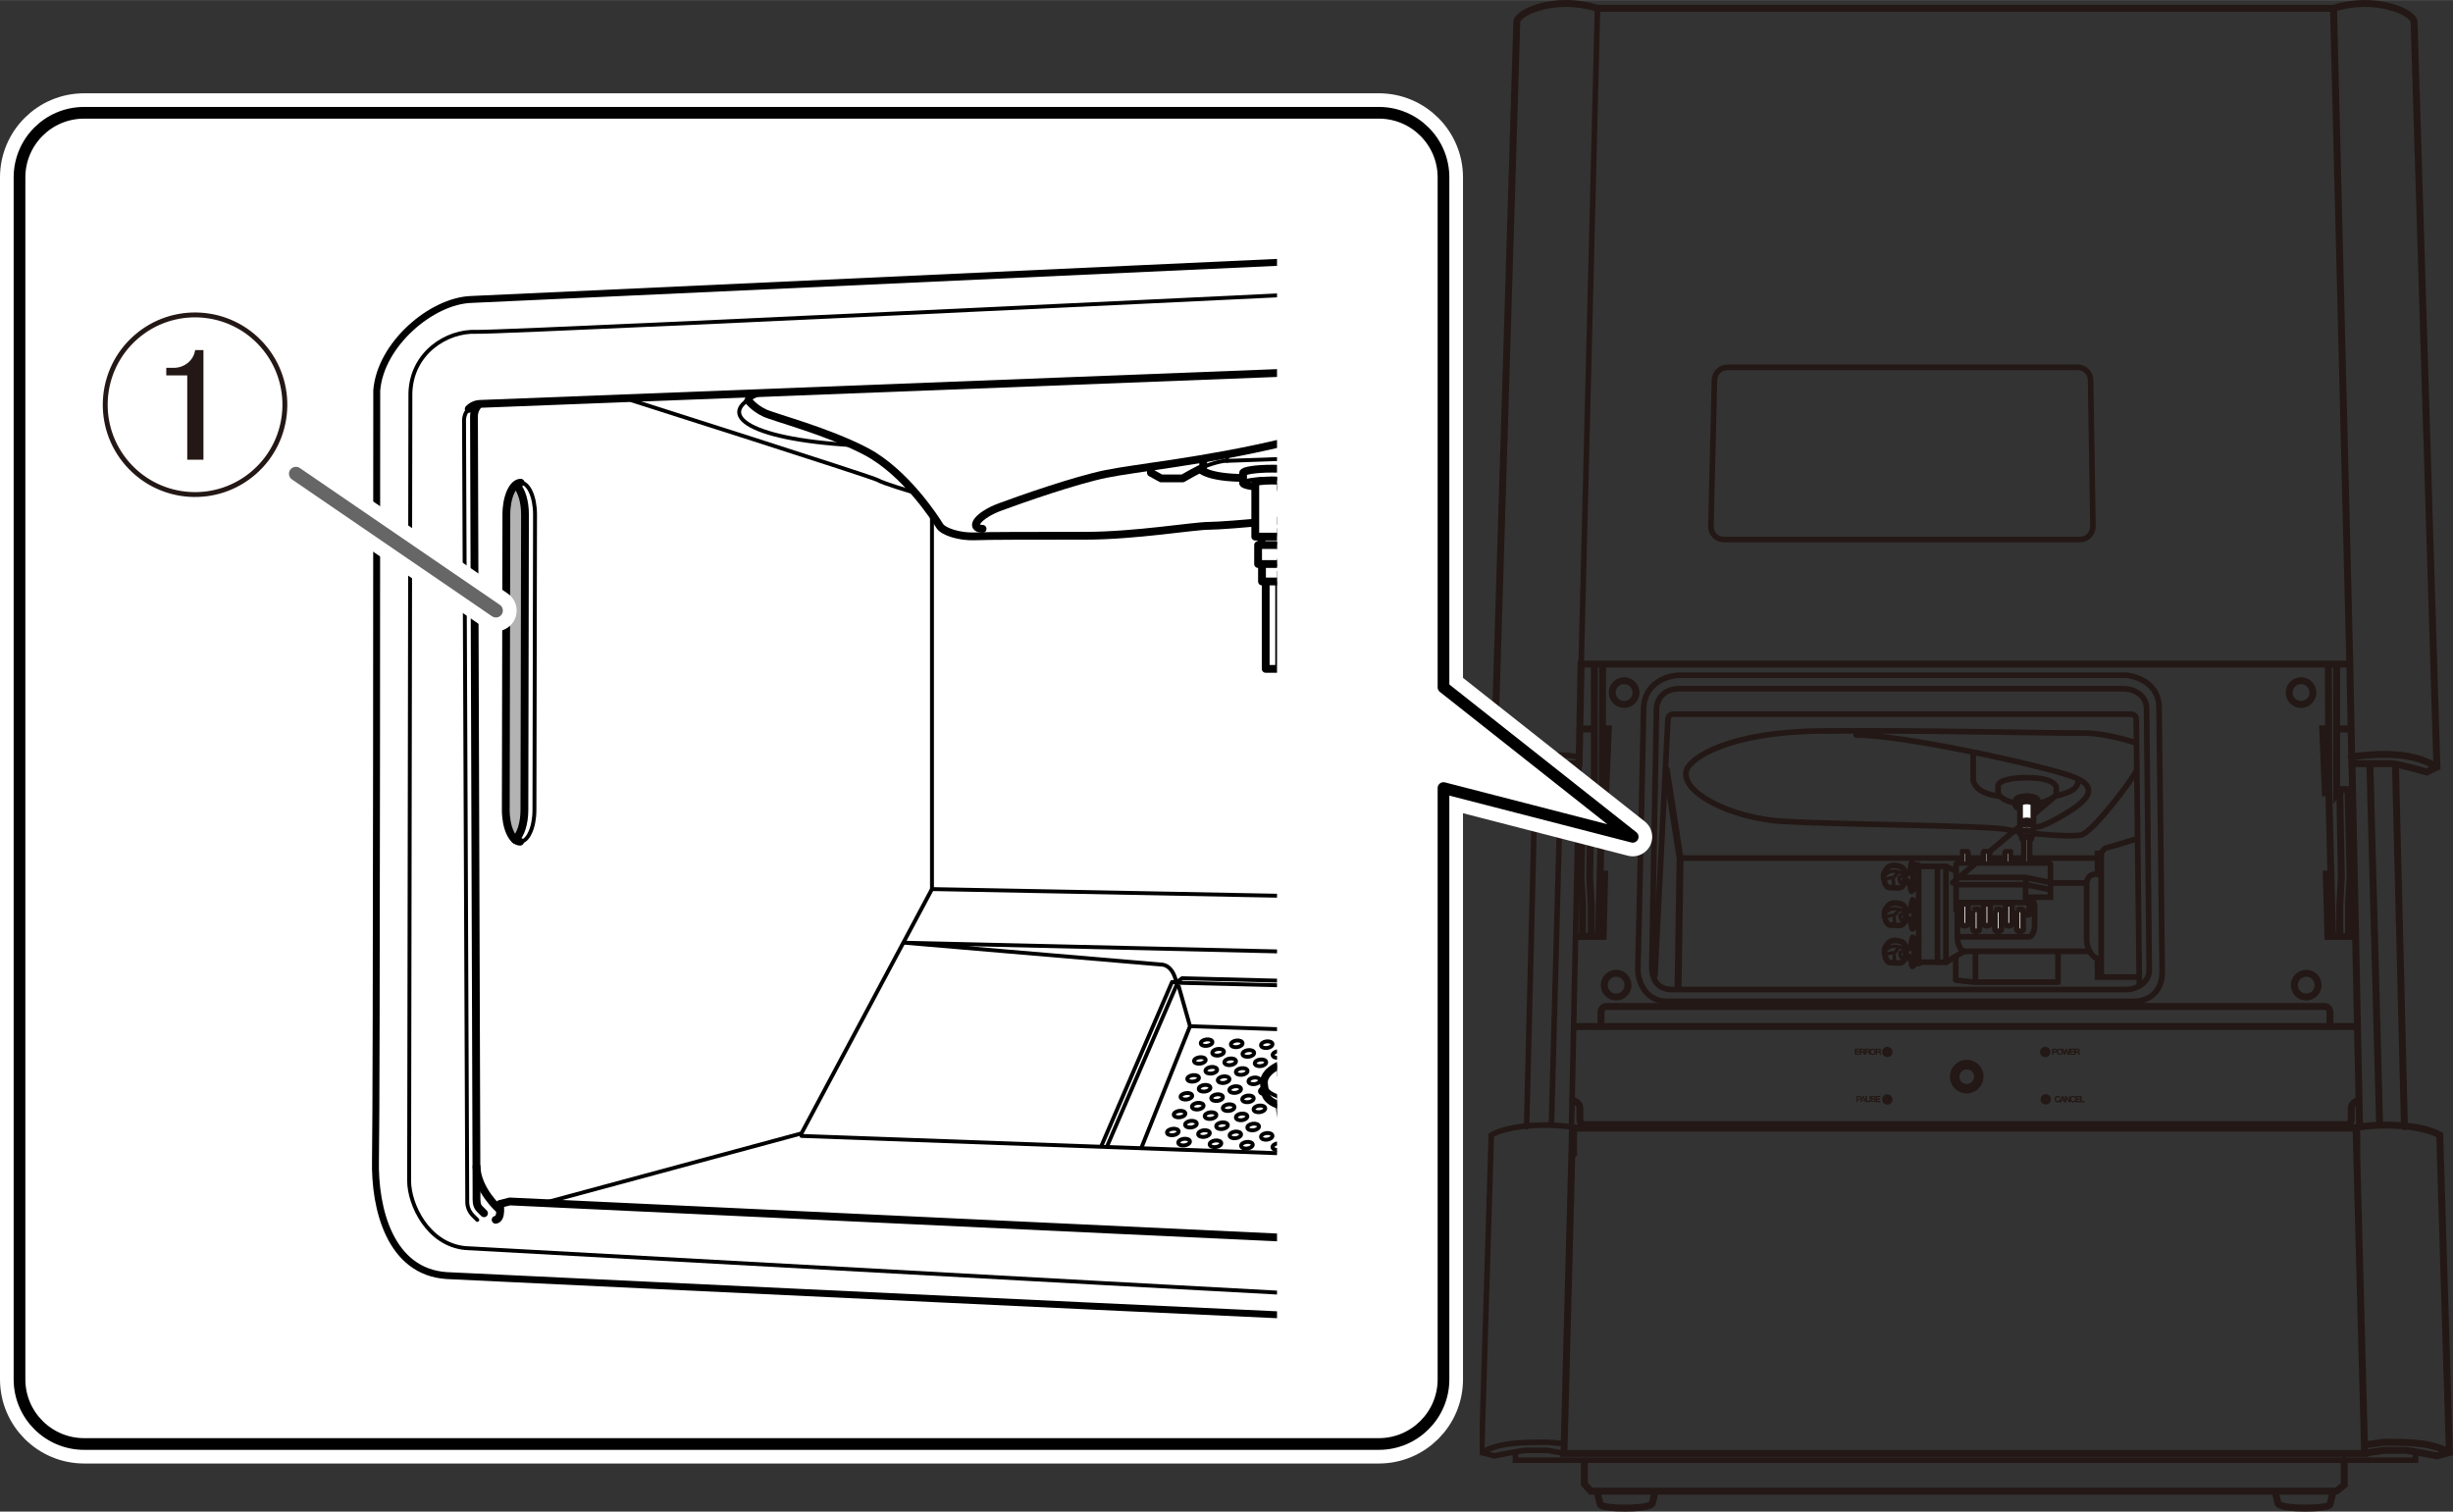 <?xml version="1.0" encoding="UTF-8"?><svg xmlns="http://www.w3.org/2000/svg" width="88.73mm" height="54.68mm" xmlns:xlink="http://www.w3.org/1999/xlink" viewBox="0 0 251.52 154.99"><rect x="0" y="0" width="251.52" height="154.99" fill="#333333" stroke="none"/><defs><clipPath id="clippath"><rect x="151.72" y=".16" width="99.64" height="154.66" style="fill:none;"/></clipPath><clipPath id="clippath-1"><rect x="151.72" y=".16" width="99.64" height="154.66" style="fill:none;"/></clipPath><clipPath id="clippath-2"><rect x="151.72" y=".16" width="99.64" height="154.66" style="fill:none;"/></clipPath><clipPath id="clippath-3"><rect x="151.72" y=".16" width="99.64" height="154.66" style="fill:none;"/></clipPath><clipPath id="clippath-4"><rect x="200.96" y="87.05" width="5.46" height="1.49" style="fill:none;"/></clipPath><clipPath id="clippath-5"><polygon points="130.94 140.65 32.73 138.99 32.73 21.39 130.94 23.05 130.94 140.65" style="fill:none;"/></clipPath></defs><g id="_レイヤー_4"><path d="M200.53,98.08v2.41s1.64.21,2.02.21h8.47v-2.89" style="fill:none; stroke:#231815; stroke-linecap:round; stroke-linejoin:round; stroke-width:.58px;"/><line x1="199.63" y1="98.6" x2="201.38" y2="97.54" style="fill:none; stroke:#231815; stroke-linecap:round; stroke-linejoin:round; stroke-width:.58px;"/><line x1="202.55" y1="100.57" x2="202.55" y2="97.64" style="fill:none; stroke:#231815; stroke-linecap:round; stroke-linejoin:round; stroke-width:.58px;"/><path d="M196.68,91.09s-.05-.54-.03-1.2.05-1.2.08-1.2c0,0,.02.04.02.12" style="fill:none; stroke:#727171; stroke-linecap:round; stroke-linejoin:round; stroke-width:.29px;"/><line x1="196.28" y1="88.69" x2="196.72" y2="88.69" style="fill:none; stroke:#231815; stroke-linecap:round; stroke-linejoin:round; stroke-width:.58px;"/><path d="M195.88,89.14s-.02.07-.05.13-.06.08-.06.08l-.02.16s-.17.1-.4.09c-.06-.41-.19-.68-.62-.79s-1-.19-1.33.34c-.27.41-.24.45-.26.59s-.02.33.04.47.05.15.06.24.03.14.08.2c.1.16.19.36.46.36s.59.01.73.03.41,0,.56-.18.23-.34.23-.47.08-.16.12-.14.23.11.28.14.04.06.04.08c0,.18.03.2.06.24s.08.07.09.13.01.14.01.2.02.08.02.13,0,.11.02.13.04.05.04.05l.02.04s.05-.03.08-.06.1-.11.14-.17.02-.1,0-.24-.05-.77-.05-1.08.06-.96.12-1.14c.01-.03-.12-.2-.27-.29,0,0-.02.07-.04.14s-.04.1-.05.16-.02.15-.02.19-.02.19-.04.25Z" style="fill:none; stroke:#231815; stroke-linecap:round; stroke-linejoin:round; stroke-width:.58px;"/><line x1="196.25" y1="91.09" x2="196.69" y2="91.09" style="fill:none; stroke:#231815; stroke-linecap:round; stroke-linejoin:round; stroke-width:.58px;"/><path d="M195.29,90.38c.04-.44.05-.55.05-.79" style="fill:none; stroke:#231815; stroke-linecap:round; stroke-linejoin:round; stroke-width:.58px;"/><path d="M195.03,89.55c-.1-.08-.23-.13-.38-.17-.3-.06-.89-.16-1.27.26" style="fill:none; stroke:#231815; stroke-linecap:round; stroke-linejoin:round; stroke-width:.35px;"/><path d="M194.07,90.81c.11-.14.11-.26.07-.4-.01-.05-.01-.11,0-.16" style="fill:none; stroke:#231815; stroke-linecap:round; stroke-linejoin:round; stroke-width:.35px;"/><path d="M194.51,89.56s-.03.06-.05.09c-.11.15-.19.16-.23.28" style="fill:none; stroke:#231815; stroke-linecap:round; stroke-linejoin:round; stroke-width:.35px;"/><path d="M194.92,89.87c-.1.06-.27.08-.18.34l.09.27" style="fill:none; stroke:#231815; stroke-linecap:round; stroke-linejoin:round; stroke-width:.35px;"/><path d="M193.52,90.09s.23-.1.5-.09" style="fill:none; stroke:#231815; stroke-linecap:round; stroke-linejoin:round; stroke-width:.35px;"/><line x1="196.37" y1="92.54" x2="196.69" y2="92.54" style="fill:none; stroke:#727171; stroke-linecap:round; stroke-linejoin:round; stroke-width:.58px;"/><path d="M195.97,92.99s-.02.07-.05.13-.06.08-.06.08l-.02.16s-.17.1-.4.09c-.06-.41-.19-.68-.62-.79s-1-.19-1.33.34c-.27.41-.24.45-.26.59s-.02.33.04.47.05.15.06.24.03.14.08.2c.1.16.19.36.46.36s.59.01.73.03.41,0,.56-.18.23-.34.23-.47.08-.16.12-.14.23.11.28.14.04.06.04.08c0,.18.03.2.06.24s.08.07.09.13.01.14.01.2.02.08.02.13,0,.11.02.13.04.05.04.05l.02.04s.05-.03.08-.06.1-.11.14-.17.02-.1,0-.24-.05-.77-.05-1.08.06-.96.12-1.14c.01-.03-.12-.2-.27-.29,0,0-.02.07-.04.14s-.04.1-.05.16-.02.15-.02.19-.02.19-.04.25Z" style="fill:none; stroke:#231815; stroke-linecap:round; stroke-linejoin:round; stroke-width:.58px;"/><line x1="196.34" y1="94.94" x2="196.68" y2="94.94" style="fill:none; stroke:#231815; stroke-linecap:round; stroke-linejoin:round; stroke-width:.58px;"/><path d="M195.38,94.23c.04-.44.05-.55.05-.79" style="fill:none; stroke:#231815; stroke-linecap:round; stroke-linejoin:round; stroke-width:.58px;"/><path d="M195.12,93.4c-.1-.08-.23-.13-.38-.17-.3-.06-.89-.16-1.27.26" style="fill:none; stroke:#231815; stroke-linecap:round; stroke-linejoin:round; stroke-width:.35px;"/><path d="M194.16,94.67c.11-.14.11-.26.07-.4-.01-.05-.01-.11,0-.16" style="fill:none; stroke:#231815; stroke-linecap:round; stroke-linejoin:round; stroke-width:.35px;"/><path d="M194.6,93.41s-.03.06-.05.09c-.11.15-.19.16-.23.28" style="fill:none; stroke:#231815; stroke-linecap:round; stroke-linejoin:round; stroke-width:.35px;"/><path d="M195.01,93.73c-.1.06-.27.08-.18.34l.09.27" style="fill:none; stroke:#231815; stroke-linecap:round; stroke-linejoin:round; stroke-width:.35px;"/><path d="M193.61,93.94s.23-.1.5-.09" style="fill:none; stroke:#231815; stroke-linecap:round; stroke-linejoin:round; stroke-width:.35px;"/><line x1="196.37" y1="96.39" x2="196.73" y2="96.39" style="fill:none; stroke:#231815; stroke-linecap:round; stroke-linejoin:round; stroke-width:.58px;"/><path d="M195.97,96.84s-.02.07-.05.13-.06.08-.06.08l-.02.16s-.17.1-.4.09c-.06-.41-.19-.68-.62-.79s-1-.19-1.33.34c-.27.41-.24.45-.26.59s-.02.33.04.47.05.15.06.24.03.14.08.2c.1.16.19.36.46.36s.59.01.73.03.41,0,.56-.18.23-.34.23-.47.08-.16.12-.14.23.11.28.14.04.06.04.08c0,.18.03.2.06.24s.08.07.09.13.01.14.01.2.02.08.02.13,0,.11.02.13.04.05.04.05l.02.04s.05-.03.08-.06.1-.11.14-.17.02-.1,0-.24-.05-.77-.05-1.08.06-.96.12-1.14c.01-.03-.12-.2-.27-.29,0,0-.02.07-.04.14s-.04.1-.05.16-.02.15-.02.19-.02.19-.04.25Z" style="fill:none; stroke:#231815; stroke-linecap:round; stroke-linejoin:round; stroke-width:.58px;"/><line x1="196.34" y1="98.79" x2="196.78" y2="98.79" style="fill:none; stroke:#231815; stroke-linecap:round; stroke-linejoin:round; stroke-width:.58px;"/><path d="M195.38,98.08c.04-.44.05-.55.05-.79" style="fill:none; stroke:#231815; stroke-linecap:round; stroke-linejoin:round; stroke-width:.58px;"/><path d="M195.12,97.25c-.1-.08-.23-.13-.38-.17-.3-.06-.89-.16-1.27.26" style="fill:none; stroke:#231815; stroke-linecap:round; stroke-linejoin:round; stroke-width:.35px;"/><path d="M194.16,98.52c.11-.14.11-.26.07-.4-.01-.05-.01-.11,0-.16" style="fill:none; stroke:#231815; stroke-linecap:round; stroke-linejoin:round; stroke-width:.35px;"/><path d="M194.6,97.26s-.03.06-.05.09c-.11.15-.19.16-.23.28" style="fill:none; stroke:#231815; stroke-linecap:round; stroke-linejoin:round; stroke-width:.35px;"/><path d="M195.01,97.58c-.1.06-.27.08-.18.34l.09.27" style="fill:none; stroke:#231815; stroke-linecap:round; stroke-linejoin:round; stroke-width:.35px;"/><path d="M193.61,97.79s.23-.1.5-.09" style="fill:none; stroke:#231815; stroke-linecap:round; stroke-linejoin:round; stroke-width:.35px;"/><polyline points="199.53 98.66 196.73 98.66 196.73 88.83 199 88.83 199.53 88.83" style="fill:none; stroke:#231815; stroke-linecap:round; stroke-linejoin:round; stroke-width:.58px;"/><line x1="199.53" y1="88.83" x2="199.53" y2="98.66" style="fill:none; stroke:#231815; stroke-linecap:round; stroke-linejoin:round; stroke-width:.58px;"/><line x1="198.66" y1="98.66" x2="198.66" y2="88.83" style="fill:none; stroke:#231815; stroke-linecap:round; stroke-linejoin:round; stroke-width:.58px;"/><line x1="199.53" y1="88.83" x2="200.57" y2="89.33" style="fill:none; stroke:#231815; stroke-linecap:round; stroke-linejoin:round; stroke-width:.58px;"/><path d="M172.26,87.98h42.74" style="fill:none; stroke:#231815; stroke-linecap:round; stroke-miterlimit:10; stroke-width:.58px;"/><g style="clip-path:url(#clippath);"><path d="M215.45,87.5v12.65M219.3,100.18h-4.23v-1.86s-.13-.05-.43-.29c-.29-.24-.69-.99-.69-1.68v-5.43c0-.59.07-.84.32-1.09.25-.25.8-.19.8-.19v-2.13h.37s.29-.56.56-.59c.27-.03,3.09-.91,3.09-.91M210.36,90.54h3.54M207.72,89.97s-.07,2.47,0,2.47M200.64,92.54h7.36M200.64,90.8l.12-.09h6.96l2.5.51M200.64,90.06l.12-.09h6.96l2.5.51M208.11,92.14s.51.2.51.75v1.86c0,.96-.35,1.3-.57,1.3h-7.36M200.22,90.51,210.76,81.62c1.92-.43,2.32-.93,2.32-1.68M206.65,82.33c-1.53-.25-1.77-.99-1.77-.99v-.82s.04-.78,2.98-.78,2.98.99,2.98.99v.57c0,.53-1.34.99-1.84,1.06M202.32,77.17v2.77s0,1.39,2.71,1.7M190.33,75.37c4.54-.07,18.74,3.05,22,4.19,3.27,1.14,1.53,2.63-.6,3.91-2.13,1.28-2.8,1.31-2.8,1.31M219.11,78.93c-.39.92-4.51,6.39-5.71,6.68-1.21.28-5.96-.18-7.7-.57-1.74-.39-17.32-.5-22.82-.82-5.5-.32-10.7-3.07-9.94-5.29.43-1.24,4.33-3.87,13.63-3.98,9.3-.11,24.49.25,26.93.21s5.43.99,5.43.99M169.85,72.69l-.48,26.37c0,1.76.9,2.4,2.13,2.4h46.47c1.28,0,2.4-.85,2.4-1.97s-.27-26.79-.27-26.79c0-1.6-1.54-2.08-2.29-2.08h-45.67c-1.6,0-2.29,1.17-2.29,2.08ZM169.69,100.02l1.33-26.21c0-.43.32-.59.64-.59h46.74c.59,0,.64.32.64.64s.32,27.17.32,27.17M172.25,69.23h45.78s3.35.27,3.35,3.36c0,0,.32,25.41.32,27.11s-1.06,2.98-2.98,2.98h-47.69c-2.77,0-3.14-2.77-3.09-3.41.05-.64.59-26.63.59-26.63.05-2.61,2.45-3.41,3.73-3.41ZM208.04,93.8h-5.61l-1.86-.52v-4.69s.07-.11.35-.11h9.21s.12.02.12.23v3.28h-2.16v.67l-.07,1.12" style="fill:none; stroke:#231815; stroke-linecap:round; stroke-miterlimit:10; stroke-width:.58px;"/><path d="M202.29,93.32v1.97s.02.2.31.2.35-.16.35-.16v-2s-.19-.2-.66,0" style="fill:#d3edfb;"/><path d="M202.29,93.32v1.97s.02.2.31.2.35-.16.35-.16v-2s-.19-.2-.66,0Z" style="fill:#fff; stroke:#231815; stroke-linecap:round; stroke-miterlimit:10; stroke-width:.58px;"/><path d="M201.13,92.75v1.97s.02.2.31.2.35-.16.35-.16v-2s-.19-.2-.66,0" style="fill:#d3edfb;"/><path d="M201.13,92.75v1.97s.02.2.31.2.35-.16.35-.16v-2s-.19-.2-.66,0Z" style="fill:#fff; stroke:#231815; stroke-linecap:round; stroke-miterlimit:10; stroke-width:.58px;"/><path d="M204.55,93.32v1.97s.02.2.31.2.35-.16.35-.16v-2s-.19-.2-.66,0" style="fill:#fff;"/><path d="M204.55,93.32v1.97s.02.2.31.2.35-.16.35-.16v-2s-.19-.2-.66,0Z" style="fill:none; stroke:#231815; stroke-linecap:round; stroke-miterlimit:10; stroke-width:.58px;"/><path d="M203.4,92.75v1.97s.02.2.31.2.35-.16.35-.16v-2s-.19-.2-.66,0" style="fill:#d3edfb;"/><path d="M203.4,92.75v1.97s.02.2.31.2.35-.16.35-.16v-2s-.19-.2-.66,0Z" style="fill:#fff; stroke:#231815; stroke-linecap:round; stroke-miterlimit:10; stroke-width:.58px;"/><path d="M206.79,93.32v1.97s.02.2.31.2.35-.16.35-.16v-2s-.19-.2-.66,0" style="fill:#fff;"/><path d="M206.79,93.32v1.97s.02.2.31.2.35-.16.35-.16v-2s-.19-.2-.66,0Z" style="fill:none; stroke:#231815; stroke-linecap:round; stroke-miterlimit:10; stroke-width:.58px;"/><path d="M205.64,92.75v1.97s.02.2.31.2.35-.16.35-.16v-2s-.19-.2-.66,0" style="fill:#fff;"/><path d="M205.64,92.75v1.97s.02.2.31.2.35-.16.35-.16v-2s-.19-.2-.66,0Z" style="fill:none; stroke:#231815; stroke-linecap:round; stroke-miterlimit:10; stroke-width:.58px;"/><path d="M210.01,112.72c0,.14-.11.25-.25.25s-.25-.11-.25-.25.11-.25.25-.25.25.11.25.25ZM209.96,107.86c0,.14-.11.25-.25.25s-.25-.11-.25-.25.11-.25.25-.25.25.11.25.25ZM193.77,112.73c0,.14-.11.25-.25.25s-.25-.11-.25-.25.11-.25.25-.25.25.11.25.25ZM193.77,107.86c0,.14-.11.25-.25.25s-.25-.11-.25-.25.11-.25.25-.25.25.11.25.25ZM200.63,110.4c0,.57.47,1.03,1.04,1.03.57,0,1.03-.47,1.03-1.04,0-.57-.47-1.03-1.04-1.03-.57,0-1.03.47-1.03,1.04ZM200.22,110.4c0,.79.65,1.44,1.45,1.43.79,0,1.43-.65,1.43-1.45,0-.8-.65-1.44-1.45-1.43-.79,0-1.43.65-1.43,1.45ZM160.07,78.44l-.99,36.74M161.14,115.39l.78-37.09M155.39,149.01v.71h92.29v-.71M151.91,148.94c1.84-1.06,4.19-1.06,6.74-1.06l1.45.11M161.42,118.37v-2.77c-2.91-.5-6.81-.21-8.51.78l-.99,32.55,1.28.35s2.77-.57,3.33-.57h2.13l1.71.3M157.45,78.44l-.92,37.09M153.19,78.66c2.34-1.49,5.46-1.49,8.8-1.06M162.13,68.09l1.67-67.24M213.04,37.66h-35.92c-.72,0-1.31.58-1.33,1.3l-.36,15c-.02.75.58,1.36,1.33,1.36h36.5c.75,0,1.35-.61,1.34-1.36l-.24-15c-.01-.72-.6-1.3-1.32-1.3Z" style="fill:none; stroke:#231815; stroke-linecap:round; stroke-miterlimit:10; stroke-width:.57px;"/><path d="M210.56,107.82h.16s.11-.02.11-.1-.05-.1-.11-.1h-.16v.2ZM210.44,107.53h.28c.18,0,.22.11.22.19s-.03.19-.22.19h-.17v.24h-.11v-.62Z" style="fill:#231815;"/><path d="M210.56,107.82h.16s.11-.02.11-.1-.05-.1-.11-.1h-.16v.2ZM210.44,107.53h.28c.18,0,.22.11.22.19s-.03.19-.22.19h-.17v.24h-.11v-.62Z" style="fill:#231815;"/><path d="M211.02,107.84c0,.12.06.23.19.23s.19-.11.19-.23-.05-.23-.19-.23-.19.11-.19.23M211.51,107.84c0,.17-.11.32-.3.32s-.3-.15-.3-.32.11-.32.3-.32.3.15.3.32" style="fill:#231815;"/><path d="M211.02,107.84c0,.12.06.23.19.23s.19-.11.19-.23-.05-.23-.19-.23-.19.11-.19.23ZM211.51,107.84c0,.17-.11.32-.3.32s-.3-.15-.3-.32.11-.32.3-.32.3.15.3.32Z" style="fill:#231815;"/></g><polygon points="211.45 107.53 211.56 107.53 211.67 108 211.67 108 211.8 107.53 211.91 107.53 212.03 108 212.03 108 212.15 107.53 212.26 107.53 212.09 108.15 211.98 108.15 211.85 107.68 211.85 107.68 211.73 108.15 211.61 108.15 211.45 107.53" style="fill:#231815;"/><polygon points="211.45 107.53 211.56 107.53 211.67 108 211.67 108 211.8 107.53 211.91 107.53 212.03 108 212.03 108 212.15 107.53 212.26 107.53 212.09 108.15 211.98 108.15 211.85 107.68 211.85 107.68 211.73 108.15 211.61 108.15 211.45 107.53" style="fill:#231815;"/><polygon points="212.23 107.53 212.69 107.53 212.69 107.62 212.34 107.62 212.34 107.79 212.66 107.79 212.66 107.88 212.34 107.88 212.34 108.05 212.7 108.05 212.7 108.15 212.23 108.15 212.23 107.53" style="fill:#231815;"/><polygon points="212.23 107.53 212.69 107.53 212.69 107.62 212.34 107.62 212.34 107.79 212.66 107.79 212.66 107.88 212.34 107.88 212.34 108.05 212.7 108.05 212.7 108.15 212.23 108.15 212.23 107.53" style="fill:#231815;"/><g style="clip-path:url(#clippath-1);"><path d="M212.82,107.81h.19c.07,0,.11-.03.11-.1,0-.08-.05-.09-.11-.09h-.19v.19ZM212.7,107.53h.31c.14,0,.22.06.22.17,0,.12-.09.15-.11.16h0s.1.03.1.13c0,.07.01.14.04.16h-.12s-.02-.06-.02-.09c0-.11-.03-.16-.13-.16h-.17v.25h-.11v-.62Z" style="fill:#231815;"/><path d="M212.82,107.81h.19c.07,0,.11-.03.11-.1,0-.08-.05-.09-.11-.09h-.19v.19ZM212.7,107.53h.31c.14,0,.22.06.22.17,0,.12-.09.15-.11.16h0s.1.03.1.13c0,.07.01.14.04.16h-.12s-.02-.06-.02-.09c0-.11-.03-.16-.13-.16h-.17v.25h-.11v-.62Z" style="fill:#231815;"/></g><polygon points="190.22 107.53 190.68 107.53 190.68 107.62 190.34 107.62 190.34 107.79 190.66 107.79 190.66 107.88 190.34 107.88 190.34 108.05 190.69 108.05 190.69 108.15 190.22 108.15 190.22 107.53" style="fill:#231815;"/><polygon points="190.22 107.53 190.68 107.53 190.68 107.62 190.34 107.62 190.34 107.79 190.66 107.79 190.66 107.88 190.34 107.88 190.34 108.05 190.69 108.05 190.69 108.15 190.22 108.15 190.22 107.53" style="fill:#231815;"/><g style="clip-path:url(#clippath-2);"><path d="M190.81,107.81h.19c.07,0,.11-.03.11-.1,0-.08-.05-.09-.11-.09h-.19v.19ZM190.69,107.53h.31c.14,0,.22.06.22.17,0,.12-.09.15-.11.16h0s.1.03.1.13c0,.07.01.14.04.16h-.12s-.02-.06-.02-.09c0-.11-.03-.16-.13-.16h-.17v.25h-.11v-.62Z" style="fill:#231815;"/><path d="M190.81,107.81h.19c.07,0,.11-.03.11-.1,0-.08-.05-.09-.11-.09h-.19v.19ZM190.69,107.53h.31c.14,0,.22.06.22.17,0,.12-.09.15-.11.16h0s.1.03.1.13c0,.07.01.14.04.16h-.12s-.02-.06-.02-.09c0-.11-.03-.16-.13-.16h-.17v.25h-.11v-.62Z" style="fill:#231815;"/><path d="M191.34,107.81h.19c.07,0,.11-.03.11-.1,0-.08-.05-.09-.11-.09h-.18v.19ZM191.22,107.53h.31c.14,0,.22.06.22.17,0,.12-.09.15-.11.16h0s.1.03.1.13c0,.07.01.14.04.16h-.12s-.02-.06-.02-.09c0-.11-.02-.16-.13-.16h-.17v.25h-.11v-.62Z" style="fill:#231815;"/><path d="M191.34,107.81h.19c.07,0,.11-.03.11-.1,0-.08-.05-.09-.11-.09h-.18v.19ZM191.22,107.53h.31c.14,0,.22.06.22.17,0,.12-.09.15-.11.16h0s.1.03.1.13c0,.07.01.14.04.16h-.12s-.02-.06-.02-.09c0-.11-.02-.16-.13-.16h-.17v.25h-.11v-.62Z" style="fill:#231815;"/><path d="M191.83,107.84c0,.12.06.23.19.23s.19-.11.19-.23-.06-.23-.19-.23-.19.11-.19.23M192.31,107.84c0,.17-.11.32-.3.32s-.3-.15-.3-.32.11-.32.3-.32.3.15.3.32" style="fill:#231815;"/><path d="M191.83,107.84c0,.12.06.23.19.23s.19-.11.19-.23-.06-.23-.19-.23-.19.11-.19.23ZM192.31,107.84c0,.17-.11.32-.3.32s-.3-.15-.3-.32.11-.32.3-.32.3.15.3.32Z" style="fill:#231815;"/><path d="M192.44,107.81h.19c.07,0,.11-.03.11-.1,0-.08-.05-.09-.11-.09h-.19v.19ZM192.32,107.53h.31c.14,0,.22.06.22.17,0,.12-.09.15-.11.16h0s.1.03.1.13c0,.07.01.14.04.16h-.12s-.02-.06-.02-.09c0-.11-.03-.16-.13-.16h-.17v.25h-.11v-.62Z" style="fill:#231815;"/><path d="M192.44,107.81h.19c.07,0,.11-.03.11-.1,0-.08-.05-.09-.11-.09h-.19v.19ZM192.32,107.53h.31c.14,0,.22.06.22.17,0,.12-.09.15-.11.16h0s.1.03.1.13c0,.07.01.14.04.16h-.12s-.02-.06-.02-.09c0-.11-.03-.16-.13-.16h-.17v.25h-.11v-.62Z" style="fill:#231815;"/><path d="M211.14,112.59c-.02-.07-.06-.12-.16-.12-.13,0-.19.11-.19.23s.06.23.19.23c.1,0,.15-.07.16-.16h.11c0,.15-.11.25-.27.25-.19,0-.3-.15-.3-.32s.11-.32.3-.32c.14,0,.25.08.27.21h-.11Z" style="fill:#231815;"/><path d="M211.14,112.59c-.02-.07-.06-.12-.16-.12-.13,0-.19.11-.19.23s.06.23.19.23c.1,0,.15-.07.16-.16h.11c0,.15-.11.25-.27.25-.19,0-.3-.15-.3-.32s.11-.32.3-.32c.14,0,.25.08.27.21h-.11Z" style="fill:#231815;"/></g><path d="M211.39,112.77h.2l-.1-.26h0l-.1.26ZM211.43,112.4h.12l.25.62h-.12l-.06-.16h-.26l-.06.16h-.12l.25-.62Z" style="fill:#231815;"/><path d="M211.39,112.77h.2l-.1-.26h0l-.1.26ZM211.43,112.4h.12l.25.62h-.12l-.06-.16h-.26l-.06.16h-.12l.25-.62Z" style="fill:#231815;"/><polygon points="211.75 112.4 211.87 112.4 212.16 112.85 212.16 112.85 212.16 112.4 212.26 112.4 212.26 113.01 212.15 113.01 211.86 112.56 211.86 112.56 211.86 113.01 211.75 113.01 211.75 112.4" style="fill:#231815;"/><polygon points="211.75 112.4 211.87 112.4 212.16 112.85 212.16 112.85 212.16 112.4 212.26 112.4 212.26 113.01 212.15 113.01 211.86 112.56 211.86 112.56 211.86 113.01 211.75 113.01 211.75 112.4" style="fill:#231815;"/><g style="clip-path:url(#clippath-3);"><path d="M212.72,112.59c-.02-.07-.06-.12-.16-.12-.13,0-.19.11-.19.23s.06.23.19.23c.1,0,.15-.07.16-.16h.11c0,.15-.11.25-.27.25-.19,0-.3-.15-.3-.32s.11-.32.3-.32c.14,0,.25.08.27.21h-.11Z" style="fill:#231815;"/><path d="M212.72,112.59c-.02-.07-.06-.12-.16-.12-.13,0-.19.11-.19.23s.06.23.19.23c.1,0,.15-.07.16-.16h.11c0,.15-.11.25-.27.25-.19,0-.3-.15-.3-.32s.11-.32.3-.32c.14,0,.25.08.27.21h-.11Z" style="fill:#231815;"/></g><polygon points="212.84 112.4 213.3 112.4 213.3 112.49 212.95 112.49 212.95 112.65 213.27 112.65 213.27 112.74 212.95 112.74 212.95 112.92 213.31 112.92 213.31 113.01 212.84 113.01 212.84 112.4" style="fill:#231815;"/><polygon points="212.84 112.4 213.3 112.4 213.3 112.49 212.95 112.49 212.95 112.65 213.27 112.65 213.27 112.74 212.95 112.74 212.95 112.92 213.31 112.92 213.31 113.01 212.84 113.01 212.84 112.4" style="fill:#231815;"/><polygon points="213.31 112.4 213.42 112.4 213.42 112.92 213.75 112.92 213.75 113.01 213.31 113.01 213.31 112.4" style="fill:#231815;"/><polygon points="213.31 112.4 213.42 112.4 213.42 112.92 213.75 112.92 213.75 113.01 213.31 113.01 213.31 112.4" style="fill:#231815;"/><path d="M190.48,112.68h.16s.11-.02.11-.1-.05-.1-.11-.1h-.16v.2ZM190.37,112.38h.28c.18,0,.22.11.22.19s-.03.19-.22.19h-.17v.23h-.11v-.62Z" style="fill:#231815;"/><path d="M190.48,112.68h.16s.11-.02.11-.1-.05-.1-.11-.1h-.16v.2Z" style="fill:none;"/><path d="M190.94,112.76h.2l-.1-.26h0l-.1.26ZM190.98,112.38h.12l.25.62h-.12l-.06-.16h-.25l-.06.16h-.12l.25-.62Z" style="fill:#231815;"/><path d="M191.3,112.38h.11v.36c0,.08,0,.18.15.18s.15-.09.15-.18v-.36h.11v.39c0,.16-.1.24-.26.24s-.26-.08-.26-.24v-.39Z" style="fill:#231815;"/><path d="M191.3,112.38h.11v.36c0,.08,0,.18.15.18s.15-.09.15-.18v-.36h.11v.39c0,.16-.1.24-.26.24s-.26-.08-.26-.24v-.39Z" style="fill:#231815;"/><path d="M191.93,112.79c0,.1.07.13.16.13.1,0,.13-.05.13-.09s-.03-.06-.05-.08c-.05-.02-.1-.03-.19-.05-.11-.03-.14-.09-.14-.16,0-.12.12-.18.23-.18.13,0,.24.07.24.19h-.11c0-.08-.06-.11-.14-.11-.05,0-.11.02-.11.08,0,.04.03.07.07.08.01,0,.15.04.18.05.08.02.12.09.12.15,0,.14-.13.19-.25.19-.14,0-.26-.07-.26-.22h.11Z" style="fill:#231815;"/><path d="M191.93,112.79c0,.1.07.13.16.13.1,0,.13-.05.13-.09s-.03-.06-.05-.08c-.05-.02-.1-.03-.19-.05-.11-.03-.14-.09-.14-.16,0-.12.12-.18.23-.18.13,0,.24.07.24.19h-.11c0-.08-.06-.11-.14-.11-.05,0-.11.02-.11.08,0,.04.03.07.07.08.01,0,.15.04.18.05.08.02.12.09.12.15,0,.14-.13.19-.25.19-.14,0-.26-.07-.26-.22h.11Z" style="fill:#231815;"/><polygon points="192.34 112.38 192.8 112.38 192.8 112.48 192.45 112.48 192.45 112.64 192.77 112.64 192.77 112.73 192.45 112.73 192.45 112.91 192.8 112.91 192.8 113 192.34 113 192.34 112.38" style="fill:#231815;"/><polygon points="192.34 112.38 192.8 112.38 192.8 112.48 192.45 112.48 192.45 112.64 192.77 112.64 192.77 112.73 192.45 112.73 192.45 112.91 192.8 112.91 192.8 113 192.34 113 192.34 112.38" style="fill:#231815;"/><path d="M240.37,149.73v2.52l-.8.64h-76.45l-.67-.73v-2.31M169.7,153l-.29,1.2s-.32.43-2.77.43-2.55-.37-2.55-.37l-.33-1.26M233.3,153l.29,1.2s.32.43,2.77.43,2.55-.37,2.55-.37l.33-1.38M241.83,112.82s-.74.21-.74.8v1.17c0,.53-.53.53-.53.53h-78.03s-.53,0-.53-.53v-1.17c0-.59-.74-.8-.74-.8M238.69,74.74h-.53l.27,6.54h.37M241.08,74.74h-1.49M241.46,96.01h-2.77l-.16-6.38h.37M239.91,80.96l.16,8.99-.16,2.87v3.09M238.74,68.19l.05,13.09.37,14.63M239.59,68.14v13.24l.32-.43h.85l.21,8.88-.16,2.77v3.35M234.72,71.01c0,.68.55,1.22,1.22,1.22s1.22-.55,1.22-1.22-.55-1.22-1.22-1.22-1.22.55-1.22,1.22ZM167.75,71.01c0,.68-.55,1.22-1.22,1.22s-1.22-.55-1.22-1.22.55-1.22,1.22-1.22,1.22.55,1.22,1.22ZM235.25,101.01c0,.68.55,1.22,1.22,1.22s1.22-.55,1.22-1.22-.55-1.22-1.22-1.22-1.22.55-1.22,1.22ZM238.9,105.16v-1.17s.11-.8-.59-.8h-73.56c-.69,0-.59.8-.59.8v1.17M241.65,105.25h-80.23M243,78.44l.99,36.74M241.94,115.39l-.78-37.09M201.04,149.03h41.42l-.88-33.36h-80.34l-.88,33.36h41.42-.74ZM251.16,148.94c-1.84-1.06-4.19-1.06-6.74-1.06l-1.94.27M241.65,118.37v-2.77c2.91-.5,6.81-.21,8.51.78l.99,32.55-1.28.35s-2.77-.57-3.33-.57h-2.13l-1.96.3M245.62,78.44l.92,37.09M249.88,78.66c-2.34-1.49-5.46-1.49-8.8-1.06M240.94,68.09l-1.67-67.23M211.29,68.09h29.65l.21,10.21h4.04c.71,0,3.62.85,3.62.85l1.06-.5-2.34-76.45c-.14-.99-4.04-2.7-8.26-1.35h-75.48c-4.22-1.35-8.12.35-8.26,1.35l-2.34,76.45,1.06.5s2.91-.85,3.62-.85h4.04l.21-10.21h49.16ZM170.85,78.87l1.42,9.15-.21,13.33M164.38,74.74h.53l-.27,6.54h-.37M161.99,74.74h1.49M161.61,96.01h2.77l.16-6.38h-.37M163.16,80.96l-.16,8.99.16,2.87v3.09M164.33,68.19l-.05,13.09-.37,14.63M163.48,68.14v13.24l-.32-.43h-.85l-.21,8.88.16,2.77v3.35M166.93,101.01c0,.68-.55,1.22-1.22,1.22s-1.22-.55-1.22-1.22.55-1.22,1.22-1.22,1.22.55,1.22,1.22Z" style="fill:none; stroke:#231815; stroke-linecap:round; stroke-miterlimit:10; stroke-width:.71px;"/><path d="M208.95,82.11c0-.26-.51-.47-1.14-.47s-1.14.21-1.14.47v.44c0,.26.51.47,1.14.47s1.14-.21,1.14-.47v-.44Z" style="fill:none; stroke:#231815; stroke-miterlimit:10; stroke-width:.58px;"/><path d="M208.95,82.11c0-.26-.51-.47-1.14-.47s-1.14.21-1.14.47v.44c0,.26.51.47,1.14.47s1.14-.21,1.14-.47v-.44Z" style="fill:#fff; stroke:#231815; stroke-linecap:round; stroke-miterlimit:10; stroke-width:.58px;"/><path d="M208.95,82.54c0,.27-.51.48-1.14.48s-1.14-.22-1.14-.48.51-.48,1.14-.48,1.14.22,1.14.48Z" style="fill:none; stroke:#231815; stroke-linecap:round; stroke-miterlimit:10; stroke-width:.35px;"/><path d="M208.49,82.44c0-.15-.3-.27-.68-.27s-.68.12-.68.27v2c0,.15.3.27.68.27s.68-.12.68-.27v-2Z" style="fill:none; stroke:#231815; stroke-miterlimit:10; stroke-width:.58px;"/><path d="M208.49,82.44c0-.15-.3-.27-.68-.27s-.68.12-.68.27v2c0,.15.3.27.68.27s.68-.12.68-.27v-2Z" style="fill:#fff; stroke:#231815; stroke-linecap:round; stroke-miterlimit:10; stroke-width:.58px;"/><path d="M208.49,84.41c0,.16-.3.29-.68.29s-.68-.13-.68-.29.3-.29.68-.29.68.13.68.29Z" style="fill:none; stroke:#231815; stroke-linecap:round; stroke-miterlimit:10; stroke-width:.58px;"/><path d="M208.46,84.43c0-.15-.29-.27-.65-.27s-.65.12-.65.27v.41c0,.15.29.27.65.27s.65-.12.65-.27v-.41Z" style="fill:none; stroke:#231815; stroke-miterlimit:10; stroke-width:.58px;"/><path d="M208.46,84.43c0-.15-.29-.27-.65-.27s-.65.12-.65.27v.41c0,.15.29.27.65.27s.65-.12.65-.27v-.41Z" style="fill:none; stroke:#231815; stroke-linecap:round; stroke-miterlimit:10; stroke-width:.35px;"/><path d="M208.49,84.79c0-.15-.3-.28-.68-.28s-.68.12-.68.28v.65c0,.15.3.28.68.28s.68-.12.68-.28v-.65Z" style="fill:none; stroke:#231815; stroke-miterlimit:10; stroke-width:.58px;"/><path d="M208.49,84.79c0-.15-.3-.28-.68-.28s-.68.12-.68.28v.65c0,.15.3.28.68.28s.68-.12.68-.28v-.65Z" style="fill:#fff; stroke:#231815; stroke-linecap:round; stroke-miterlimit:10; stroke-width:.58px;"/><path d="M208.49,85.42c0,.16-.3.29-.68.29s-.68-.13-.68-.29.3-.29.68-.29.68.13.68.29" style="fill:none; stroke:#231815; stroke-miterlimit:10; stroke-width:.58px;"/><path d="M208.49,85.42c0,.16-.3.29-.68.29s-.68-.13-.68-.29.3-.29.68-.29.68.13.68.29Z" style="fill:#d3edfb; stroke:#231815; stroke-linecap:round; stroke-miterlimit:10; stroke-width:.58px;"/><path d="M208.3,85.47c0-.11-.22-.2-.49-.2s-.49.09-.49.2v.47c0,.11.22.2.49.2s.49-.09.49-.2v-.47Z" style="fill:none; stroke:#231815; stroke-miterlimit:10; stroke-width:.58px;"/><path d="M208.3,85.47c0-.11-.22-.2-.49-.2s-.49.09-.49.2v.47c0,.11.22.2.49.2s.49-.09.49-.2v-.47Z" style="fill:#fff; stroke:#231815; stroke-linecap:round; stroke-miterlimit:10; stroke-width:.35px;"/><path d="M208.3,85.93c0,.12-.22.22-.49.22s-.49-.1-.49-.22.22-.22.49-.22.49.1.49.22" style="fill:none; stroke:#231815; stroke-miterlimit:10; stroke-width:.58px;"/><path d="M208.3,85.93c0,.12-.22.22-.49.22s-.49-.1-.49-.22.22-.22.49-.22.49.1.49.22Z" style="fill:none; stroke:#231815; stroke-linecap:round; stroke-miterlimit:10; stroke-width:.58px;"/><path d="M208.11,88.33v-2.39c0-.06-.13-.11-.3-.11s-.3.05-.3.11v2.38" style="fill:#fff; stroke:#231815; stroke-linecap:round; stroke-miterlimit:10; stroke-width:.58px;"/><line x1="201.38" y1="97.54" x2="214.2" y2="97.54" style="fill:none; stroke:#231815; stroke-linecap:round; stroke-linejoin:round; stroke-width:.58px;"/><path d="M201.4,97.54c-.29,0-.7-.61-.7-1.49v-2.7" style="fill:none; stroke:#231815; stroke-linecap:round; stroke-linejoin:round; stroke-width:.58px;"/><g style="clip-path:url(#clippath-4);"><path d="M201.15,88.31v-.9s0-.17.31-.17.31.17.31.17v.94" style="fill:#d3edfb;"/><path d="M201.15,88.31v-.9s0-.17.31-.17.31.17.31.17v.94" style="fill:#fff; stroke:#231815; stroke-linecap:round; stroke-miterlimit:10; stroke-width:.58px;"/><path d="M203.38,88.31v-.9s0-.17.31-.17.31.17.31.17v.94" style="fill:#d3edfb;"/><path d="M203.38,88.31v-.9s0-.17.31-.17.31.17.31.17v.94" style="fill:#fff; stroke:#231815; stroke-linecap:round; stroke-miterlimit:10; stroke-width:.58px;"/><path d="M205.6,88.31v-.9s0-.17.31-.17.31.17.31.17v.94" style="fill:#d3edfb;"/><path d="M205.6,88.31v-.9s0-.17.31-.17.31.17.31.17v.94" style="fill:#fff; stroke:#231815; stroke-linecap:round; stroke-miterlimit:10; stroke-width:.58px;"/></g></g><g id="_レイヤー_2"><path d="M2,141.43c0,3.66,2.97,6.63,6.63,6.63h132.75c3.66,0,6.63-2.97,6.63-6.63v-55.99s0-2.11,0-2.11v-2.53s19.4,5,19.4,5l-19.4-15.33V18.19c0-3.66-2.97-6.63-6.63-6.63H8.63c-3.67,0-6.63,2.97-6.63,6.63v123.24Z" style="fill:#fff;"/><path d="M2,141.43c0,3.66,2.97,6.63,6.63,6.63h132.75c3.66,0,6.63-2.97,6.63-6.63v-55.99s0-2.11,0-2.11v-2.53s19.4,5,19.4,5l-19.4-15.33V18.19c0-3.66-2.97-6.63-6.63-6.63H8.63c-3.67,0-6.63,2.97-6.63,6.63v123.24Z" style="fill:none; stroke:#fff; stroke-linecap:round; stroke-linejoin:round; stroke-width:4px;"/><path d="M2,141.43c0,3.66,2.97,6.63,6.63,6.63h132.75c3.66,0,6.63-2.97,6.63-6.63v-55.99s0-2.11,0-2.11v-2.53s19.4,5,19.4,5l-19.4-15.33V18.19c0-3.66-2.97-6.63-6.63-6.63H8.63c-3.67,0-6.63,2.97-6.63,6.63v123.24Z" style="fill:#fff; stroke:#000; stroke-linecap:round; stroke-linejoin:round; stroke-width:1.2px;"/></g><g id="_レイヤー_3"><path d="M52.73,86.27c.56-.46.96-1.66.96-3.06,0-1.04.06-29.25.06-30.29,0-1.32-.35-2.46-.86-2.97l-.16-.03c-.53.49-.9,1.65-.9,3,0,1.04-.06,29.25-.06,30.29,0,1.22.3,2.29.75,2.85l.2.22Z" style="fill:#b3b3b3;"/><g style="clip-path:url(#clippath-5);"><path d="M78.09,40.28s-.01,0-.02.01h.27s-.25-.01-.25-.01Z" style="fill:#ccc;"/><path d="M166.46,77.74h-.04s-.01.08-.02.13l.06-.13Z" style="fill:#ccc;"/><ellipse cx="120.25" cy="116.07" rx=".6" ry=".33" transform="translate(-14.34 16.99) rotate(-7.63)" style="fill:none; stroke:#000; stroke-linecap:round; stroke-linejoin:round; stroke-width:.4px;"/><ellipse cx="120.94" cy="114.24" rx=".6" ry=".33" transform="translate(-14.09 17.06) rotate(-7.63)" style="fill:none; stroke:#000; stroke-linecap:round; stroke-linejoin:round; stroke-width:.4px;"/><ellipse cx="121.64" cy="112.41" rx=".6" ry=".33" transform="translate(-13.84 17.14) rotate(-7.63)" style="fill:none; stroke:#000; stroke-linecap:round; stroke-linejoin:round; stroke-width:.4px;"/><ellipse cx="122.33" cy="110.57" rx=".6" ry=".33" transform="translate(-13.59 17.22) rotate(-7.63)" style="fill:none; stroke:#000; stroke-linecap:round; stroke-linejoin:round; stroke-width:.4px;"/><ellipse cx="123.03" cy="108.74" rx=".6" ry=".33" transform="translate(-13.35 17.29) rotate(-7.63)" style="fill:none; stroke:#000; stroke-linecap:round; stroke-linejoin:round; stroke-width:.4px;"/><ellipse cx="123.72" cy="106.91" rx=".6" ry=".33" transform="translate(-13.1 17.37) rotate(-7.63)" style="fill:none; stroke:#000; stroke-linecap:round; stroke-linejoin:round; stroke-width:.4px;"/><ellipse cx="121.41" cy="117.11" rx=".6" ry=".34" transform="translate(-14.47 17.15) rotate(-7.63)" style="fill:none; stroke:#000; stroke-linecap:round; stroke-linejoin:round; stroke-width:.4px;"/><ellipse cx="122.11" cy="115.27" rx=".6" ry=".34" transform="translate(-14.22 17.23) rotate(-7.63)" style="fill:none; stroke:#000; stroke-linecap:round; stroke-linejoin:round; stroke-width:.4px;"/><ellipse cx="122.81" cy="113.43" rx=".6" ry=".34" transform="translate(-13.97 17.3) rotate(-7.63)" style="fill:none; stroke:#000; stroke-linecap:round; stroke-linejoin:round; stroke-width:.4px;"/><ellipse cx="123.51" cy="111.59" rx=".6" ry=".34" transform="translate(-13.72 17.38) rotate(-7.63)" style="fill:none; stroke:#000; stroke-linecap:round; stroke-linejoin:round; stroke-width:.4px;"/><ellipse cx="124.2" cy="109.74" rx=".6" ry=".34" transform="translate(-13.47 17.46) rotate(-7.63)" style="fill:none; stroke:#000; stroke-linecap:round; stroke-linejoin:round; stroke-width:.4px;"/><ellipse cx="124.9" cy="107.9" rx=".6" ry=".34" transform="translate(-13.22 17.53) rotate(-7.63)" style="fill:none; stroke:#000; stroke-linecap:round; stroke-linejoin:round; stroke-width:.4px;"/><ellipse cx="123.46" cy="116.22" rx=".6" ry=".34" transform="translate(-14.26 17.31) rotate(-7.58)" style="fill:none; stroke:#000; stroke-linecap:round; stroke-linejoin:round; stroke-width:.4px;"/><ellipse cx="124.13" cy="114.38" rx=".6" ry=".34" transform="translate(-14.01 17.38) rotate(-7.58)" style="fill:none; stroke:#000; stroke-linecap:round; stroke-linejoin:round; stroke-width:.4px;"/><ellipse cx="124.8" cy="112.54" rx=".6" ry=".34" transform="translate(-13.76 17.45) rotate(-7.58)" style="fill:none; stroke:#000; stroke-linecap:round; stroke-linejoin:round; stroke-width:.4px;"/><ellipse cx="125.47" cy="110.7" rx=".6" ry=".34" transform="translate(-13.51 17.52) rotate(-7.58)" style="fill:none; stroke:#000; stroke-linecap:round; stroke-linejoin:round; stroke-width:.4px;"/><ellipse cx="126.14" cy="108.86" rx=".6" ry=".34" transform="translate(-13.26 17.6) rotate(-7.58)" style="fill:none; stroke:#000; stroke-linecap:round; stroke-linejoin:round; stroke-width:.4px;"/><ellipse cx="126.81" cy="107.02" rx=".6" ry=".34" transform="translate(-13.01 17.67) rotate(-7.58)" style="fill:none; stroke:#000; stroke-linecap:round; stroke-linejoin:round; stroke-width:.4px;"/><ellipse cx="124.63" cy="117.27" rx=".6" ry=".34" transform="translate(-14.38 17.47) rotate(-7.58)" style="fill:none; stroke:#000; stroke-linecap:round; stroke-linejoin:round; stroke-width:.4px;"/><ellipse cx="125.3" cy="115.42" rx=".6" ry=".34" transform="translate(-14.13 17.54) rotate(-7.58)" style="fill:none; stroke:#000; stroke-linecap:round; stroke-linejoin:round; stroke-width:.4px;"/><ellipse cx="125.98" cy="113.56" rx=".6" ry=".34" transform="translate(-13.88 17.62) rotate(-7.58)" style="fill:none; stroke:#000; stroke-linecap:round; stroke-linejoin:round; stroke-width:.4px;"/><ellipse cx="126.65" cy="111.71" rx=".6" ry=".34" transform="translate(-13.63 17.69) rotate(-7.58)" style="fill:none; stroke:#000; stroke-linecap:round; stroke-linejoin:round; stroke-width:.4px;"/><ellipse cx="127.32" cy="109.86" rx=".6" ry=".34" transform="translate(-13.38 17.76) rotate(-7.58)" style="fill:none; stroke:#000; stroke-linecap:round; stroke-linejoin:round; stroke-width:.4px;"/><ellipse cx="128" cy="108.01" rx=".6" ry=".34" transform="translate(-13.13 17.83) rotate(-7.58)" style="fill:none; stroke:#000; stroke-linecap:round; stroke-linejoin:round; stroke-width:.4px;"/><ellipse cx="126.67" cy="116.37" rx=".59" ry=".34" transform="translate(-14.16 17.6) rotate(-7.53)" style="fill:none; stroke:#000; stroke-linecap:round; stroke-linejoin:round; stroke-width:.4px;"/><ellipse cx="127.31" cy="114.52" rx=".59" ry=".34" transform="translate(-13.91 17.67) rotate(-7.53)" style="fill:none; stroke:#000; stroke-linecap:round; stroke-linejoin:round; stroke-width:.4px;"/><ellipse cx="127.96" cy="112.67" rx=".59" ry=".34" transform="translate(-13.66 17.74) rotate(-7.53)" style="fill:none; stroke:#000; stroke-linecap:round; stroke-linejoin:round; stroke-width:.4px;"/><ellipse cx="128.6" cy="110.82" rx=".59" ry=".34" transform="translate(-13.41 17.81) rotate(-7.53)" style="fill:none; stroke:#000; stroke-linecap:round; stroke-linejoin:round; stroke-width:.4px;"/><ellipse cx="129.25" cy="108.97" rx=".59" ry=".34" transform="translate(-13.17 17.88) rotate(-7.53)" style="fill:none; stroke:#000; stroke-linecap:round; stroke-linejoin:round; stroke-width:.4px;"/><ellipse cx="129.89" cy="107.12" rx=".59" ry=".34" transform="translate(-12.92 17.94) rotate(-7.53)" style="fill:none; stroke:#000; stroke-linecap:round; stroke-linejoin:round; stroke-width:.4px;"/><ellipse cx="127.85" cy="117.42" rx=".6" ry=".34" transform="translate(-14.28 17.77) rotate(-7.53)" style="fill:none; stroke:#000; stroke-linecap:round; stroke-linejoin:round; stroke-width:.4px;"/><ellipse cx="128.49" cy="115.56" rx=".6" ry=".34" transform="translate(-14.03 17.83) rotate(-7.53)" style="fill:none; stroke:#000; stroke-linecap:round; stroke-linejoin:round; stroke-width:.4px;"/><ellipse cx="129.14" cy="113.7" rx=".6" ry=".34" transform="translate(-13.79 17.9) rotate(-7.53)" style="fill:none; stroke:#000; stroke-linecap:round; stroke-linejoin:round; stroke-width:.4px;"/><ellipse cx="129.79" cy="111.84" rx=".6" ry=".34" transform="translate(-13.54 17.97) rotate(-7.53)" style="fill:none; stroke:#000; stroke-linecap:round; stroke-linejoin:round; stroke-width:.4px;"/><ellipse cx="130.44" cy="109.98" rx=".6" ry=".34" transform="translate(-13.29 18.04) rotate(-7.53)" style="fill:none; stroke:#000; stroke-linecap:round; stroke-linejoin:round; stroke-width:.4px;"/><ellipse cx="131.09" cy="108.12" rx=".6" ry=".34" transform="translate(-13.04 18.11) rotate(-7.53)" style="fill:none; stroke:#000; stroke-linecap:round; stroke-linejoin:round; stroke-width:.4px;"/><ellipse cx="129.88" cy="116.52" rx=".59" ry=".34" transform="translate(-14.04 17.87) rotate(-7.47)" style="fill:none; stroke:#000; stroke-linecap:round; stroke-linejoin:round; stroke-width:.4px;"/><ellipse cx="131.12" cy="112.8" rx=".59" ry=".34" transform="translate(-13.55 18) rotate(-7.47)" style="fill:none; stroke:#000; stroke-linecap:round; stroke-linejoin:round; stroke-width:.4px;"/><ellipse cx="131.74" cy="110.95" rx=".59" ry=".34" transform="translate(-13.3 18.07) rotate(-7.47)" style="fill:none; stroke:#000; stroke-linecap:round; stroke-linejoin:round; stroke-width:.4px;"/><ellipse cx="132.36" cy="109.09" rx=".59" ry=".34" transform="translate(-13.06 18.13) rotate(-7.47)" style="fill:none; stroke:#000; stroke-linecap:round; stroke-linejoin:round; stroke-width:.4px;"/><ellipse cx="132.98" cy="107.23" rx=".59" ry=".34" transform="translate(-12.81 18.2) rotate(-7.47)" style="fill:none; stroke:#000; stroke-linecap:round; stroke-linejoin:round; stroke-width:.4px;"/><ellipse cx="131.06" cy="117.57" rx=".59" ry=".34" transform="translate(-14.17 18.03) rotate(-7.47)" style="fill:none; stroke:#000; stroke-linecap:round; stroke-linejoin:round; stroke-width:.4px;"/><ellipse cx="132.31" cy="113.83" rx=".59" ry=".34" transform="translate(-13.67 18.16) rotate(-7.47)" style="fill:none; stroke:#000; stroke-linecap:round; stroke-linejoin:round; stroke-width:.4px;"/><ellipse cx="132.93" cy="111.97" rx=".59" ry=".34" transform="translate(-13.43 18.23) rotate(-7.47)" style="fill:none; stroke:#000; stroke-linecap:round; stroke-linejoin:round; stroke-width:.4px;"/><ellipse cx="133.56" cy="110.1" rx=".59" ry=".34" transform="translate(-13.18 18.29) rotate(-7.47)" style="fill:none; stroke:#000; stroke-linecap:round; stroke-linejoin:round; stroke-width:.4px;"/><ellipse cx="134.18" cy="108.23" rx=".59" ry=".34" transform="translate(-12.93 18.36) rotate(-7.47)" style="fill:none; stroke:#000; stroke-linecap:round; stroke-linejoin:round; stroke-width:.4px;"/><ellipse cx="133.68" cy="114.8" rx=".59" ry=".34" transform="translate(-13.67 18.17) rotate(-7.4)" style="fill:none; stroke:#000; stroke-linecap:round; stroke-linejoin:round; stroke-width:.4px;"/><ellipse cx="134.28" cy="112.94" rx=".59" ry=".34" transform="translate(-13.43 18.23) rotate(-7.4)" style="fill:none; stroke:#000; stroke-linecap:round; stroke-linejoin:round; stroke-width:.4px;"/><ellipse cx="134.87" cy="111.07" rx=".59" ry=".34" transform="translate(-13.18 18.29) rotate(-7.4)" style="fill:none; stroke:#000; stroke-linecap:round; stroke-linejoin:round; stroke-width:.4px;"/><ellipse cx="135.47" cy="109.2" rx=".59" ry=".34" transform="translate(-12.94 18.36) rotate(-7.4)" style="fill:none; stroke:#000; stroke-linecap:round; stroke-linejoin:round; stroke-width:.4px;"/><ellipse cx="136.07" cy="107.34" rx=".59" ry=".34" transform="translate(-12.69 18.42) rotate(-7.4)" style="fill:none; stroke:#000; stroke-linecap:round; stroke-linejoin:round; stroke-width:.4px;"/><ellipse cx="134.28" cy="117.72" rx=".59" ry=".34" transform="translate(-14.04 18.27) rotate(-7.4)" style="fill:none; stroke:#000; stroke-linecap:round; stroke-linejoin:round; stroke-width:.4px;"/><ellipse cx="136.08" cy="112.09" rx=".59" ry=".34" transform="translate(-13.3 18.46) rotate(-7.4)" style="fill:none; stroke:#000; stroke-linecap:round; stroke-linejoin:round; stroke-width:.4px;"/><ellipse cx="136.68" cy="110.21" rx=".59" ry=".34" transform="translate(-13.06 18.52) rotate(-7.4)" style="fill:none; stroke:#000; stroke-linecap:round; stroke-linejoin:round; stroke-width:.4px;"/><ellipse cx="137.27" cy="108.34" rx=".59" ry=".34" transform="translate(-12.81 18.58) rotate(-7.4)" style="fill:none; stroke:#000; stroke-linecap:round; stroke-linejoin:round; stroke-width:.4px;"/><ellipse cx="136.3" cy="116.82" rx=".59" ry=".34" transform="translate(-13.77 18.32) rotate(-7.32)" style="fill:none; stroke:#000; stroke-linecap:round; stroke-linejoin:round; stroke-width:.4px;"/><ellipse cx="137.44" cy="113.07" rx=".59" ry=".34" transform="translate(-13.29 18.44) rotate(-7.32)" style="fill:none; stroke:#000; stroke-linecap:round; stroke-linejoin:round; stroke-width:.4px;"/><ellipse cx="138.01" cy="111.19" rx=".59" ry=".34" transform="translate(-13.04 18.49) rotate(-7.32)" style="fill:none; stroke:#000; stroke-linecap:round; stroke-linejoin:round; stroke-width:.4px;"/><ellipse cx="138.58" cy="109.32" rx=".59" ry=".34" transform="translate(-12.8 18.55) rotate(-7.32)" style="fill:none; stroke:#000; stroke-linecap:round; stroke-linejoin:round; stroke-width:.4px;"/><ellipse cx="139.15" cy="107.44" rx=".59" ry=".34" transform="translate(-12.56 18.61) rotate(-7.32)" style="fill:none; stroke:#000; stroke-linecap:round; stroke-linejoin:round; stroke-width:.4px;"/><ellipse cx="137.5" cy="117.88" rx=".59" ry=".35" transform="translate(-13.9 18.48) rotate(-7.32)" style="fill:none; stroke:#000; stroke-linecap:round; stroke-linejoin:round; stroke-width:.4px;"/><ellipse cx="138.07" cy="115.99" rx=".59" ry=".35" transform="translate(-13.65 18.54) rotate(-7.32)" style="fill:none; stroke:#000; stroke-linecap:round; stroke-linejoin:round; stroke-width:.4px;"/><ellipse cx="138.65" cy="114.1" rx=".59" ry=".35" transform="translate(-13.41 18.6) rotate(-7.32)" style="fill:none; stroke:#000; stroke-linecap:round; stroke-linejoin:round; stroke-width:.4px;"/><ellipse cx="139.22" cy="112.22" rx=".59" ry=".35" transform="translate(-13.16 18.66) rotate(-7.32)" style="fill:none; stroke:#000; stroke-linecap:round; stroke-linejoin:round; stroke-width:.4px;"/><ellipse cx="139.79" cy="110.33" rx=".59" ry=".35" transform="translate(-12.92 18.71) rotate(-7.32)" style="fill:none; stroke:#000; stroke-linecap:round; stroke-linejoin:round; stroke-width:.4px;"/><ellipse cx="140.37" cy="108.45" rx=".59" ry=".35" transform="translate(-12.67 18.77) rotate(-7.32)" style="fill:none; stroke:#000; stroke-linecap:round; stroke-linejoin:round; stroke-width:.4px;"/><ellipse cx="139.51" cy="116.97" rx=".58" ry=".34" transform="translate(-13.62 18.5) rotate(-7.23)" style="fill:none; stroke:#000; stroke-linecap:round; stroke-linejoin:round; stroke-width:.4px;"/><ellipse cx="140.05" cy="115.08" rx=".58" ry=".34" transform="translate(-13.38 18.55) rotate(-7.23)" style="fill:none; stroke:#000; stroke-linecap:round; stroke-linejoin:round; stroke-width:.4px;"/><ellipse cx="140.6" cy="113.2" rx=".58" ry=".34" transform="translate(-13.13 18.6) rotate(-7.23)" style="fill:none; stroke:#000; stroke-linecap:round; stroke-linejoin:round; stroke-width:.4px;"/><ellipse cx="141.15" cy="111.32" rx=".58" ry=".34" transform="translate(-12.89 18.66) rotate(-7.23)" style="fill:none; stroke:#000; stroke-linecap:round; stroke-linejoin:round; stroke-width:.4px;"/><ellipse cx="141.69" cy="109.43" rx=".58" ry=".34" transform="translate(-12.65 18.71) rotate(-7.23)" style="fill:none; stroke:#000; stroke-linecap:round; stroke-linejoin:round; stroke-width:.4px;"/><ellipse cx="142.24" cy="107.55" rx=".58" ry=".34" transform="translate(-12.41 18.76) rotate(-7.23)" style="fill:none; stroke:#000; stroke-linecap:round; stroke-linejoin:round; stroke-width:.4px;"/><ellipse cx="140.71" cy="118.03" rx=".59" ry=".35" transform="translate(-13.74 18.66) rotate(-7.23)" style="fill:none; stroke:#000; stroke-linecap:round; stroke-linejoin:round; stroke-width:.4px;"/><ellipse cx="141.26" cy="116.13" rx=".59" ry=".35" transform="translate(-13.5 18.71) rotate(-7.23)" style="fill:none; stroke:#000; stroke-linecap:round; stroke-linejoin:round; stroke-width:.4px;"/><ellipse cx="141.81" cy="114.24" rx=".59" ry=".35" transform="translate(-13.25 18.76) rotate(-7.23)" style="fill:none; stroke:#000; stroke-linecap:round; stroke-linejoin:round; stroke-width:.4px;"/><ellipse cx="142.36" cy="112.34" rx=".59" ry=".35" transform="translate(-13.01 18.82) rotate(-7.23)" style="fill:none; stroke:#000; stroke-linecap:round; stroke-linejoin:round; stroke-width:.4px;"/><ellipse cx="142.91" cy="110.45" rx=".59" ry=".35" transform="translate(-12.77 18.87) rotate(-7.23)" style="fill:none; stroke:#000; stroke-linecap:round; stroke-linejoin:round; stroke-width:.4px;"/><ellipse cx="143.46" cy="108.55" rx=".59" ry=".35" transform="translate(-12.53 18.93) rotate(-7.23)" style="fill:none; stroke:#000; stroke-linecap:round; stroke-linejoin:round; stroke-width:.4px;"/><ellipse cx="142.72" cy="117.12" rx=".58" ry=".35" transform="translate(-13.44 18.63) rotate(-7.13)" style="fill:none; stroke:#000; stroke-linecap:round; stroke-linejoin:round; stroke-width:.4px;"/><ellipse cx="143.24" cy="115.23" rx=".58" ry=".35" transform="translate(-13.2 18.68) rotate(-7.13)" style="fill:none; stroke:#000; stroke-linecap:round; stroke-linejoin:round; stroke-width:.4px;"/><ellipse cx="143.76" cy="113.33" rx=".58" ry=".35" transform="translate(-12.96 18.73) rotate(-7.13)" style="fill:none; stroke:#000; stroke-linecap:round; stroke-linejoin:round; stroke-width:.4px;"/><ellipse cx="144.28" cy="111.44" rx=".58" ry=".35" transform="translate(-12.72 18.78) rotate(-7.13)" style="fill:none; stroke:#000; stroke-linecap:round; stroke-linejoin:round; stroke-width:.4px;"/><ellipse cx="144.8" cy="109.55" rx=".58" ry=".35" transform="translate(-12.49 18.83) rotate(-7.13)" style="fill:none; stroke:#000; stroke-linecap:round; stroke-linejoin:round; stroke-width:.4px;"/><ellipse cx="145.32" cy="107.66" rx=".58" ry=".35" transform="translate(-12.25 18.88) rotate(-7.13)" style="fill:none; stroke:#000; stroke-linecap:round; stroke-linejoin:round; stroke-width:.4px;"/><ellipse cx="143.93" cy="118.18" rx=".58" ry=".35" transform="translate(-13.56 18.79) rotate(-7.13)" style="fill:none; stroke:#000; stroke-linecap:round; stroke-linejoin:round; stroke-width:.4px;"/><ellipse cx="144.46" cy="116.28" rx=".58" ry=".35" transform="translate(-13.32 18.84) rotate(-7.13)" style="fill:none; stroke:#000; stroke-linecap:round; stroke-linejoin:round; stroke-width:.4px;"/><ellipse cx="144.98" cy="114.37" rx=".58" ry=".35" transform="translate(-13.08 18.89) rotate(-7.13)" style="fill:none; stroke:#000; stroke-linecap:round; stroke-linejoin:round; stroke-width:.4px;"/><ellipse cx="145.51" cy="112.47" rx=".58" ry=".35" transform="translate(-12.84 18.94) rotate(-7.13)" style="fill:none; stroke:#000; stroke-linecap:round; stroke-linejoin:round; stroke-width:.4px;"/><ellipse cx="146.03" cy="110.57" rx=".58" ry=".35" transform="translate(-12.6 18.99) rotate(-7.13)" style="fill:none; stroke:#000; stroke-linecap:round; stroke-linejoin:round; stroke-width:.4px;"/><ellipse cx="146.55" cy="108.66" rx=".58" ry=".35" transform="translate(-12.36 19.04) rotate(-7.13)" style="fill:none; stroke:#000; stroke-linecap:round; stroke-linejoin:round; stroke-width:.4px;"/><path d="M135.3,112.69c-.08-.63-1.07-1.02-2.21-.87-1.14.15-1.99.79-1.9,1.42,0,.07.18,1.73.2,1.84.08.63,1.07,1.02,2.21.87s1.99-.79,1.9-1.42c0-.07-.18-1.73-.2-1.84Z" style="fill:#fff; stroke:#000; stroke-linecap:round; stroke-linejoin:round; stroke-width:.8px;"/><path d="M136.45,110.21c-.14-1.05-1.79-1.7-3.68-1.44-1.89.25-3.31,1.31-3.17,2.36.02.12.09.69.11.87.14,1.05,1.79,1.7,3.68,1.44s3.31-1.31,3.17-2.36c-.02-.12-.09-.69-.11-.87Z" style="fill:#fff; stroke:#000; stroke-linecap:round; stroke-linejoin:round; stroke-width:.8px;"/><polyline points="112.96 117.43 120.18 100.68 120.63 100.74 121.21 100.3 152.27 101.09 148.24 118.83" style="fill:none; stroke:#000; stroke-linecap:round; stroke-linejoin:round; stroke-width:.4px;"/><line x1="120.99" y1="100.77" x2="152.05" y2="101.55" style="fill:none; stroke:#000; stroke-linecap:round; stroke-linejoin:round; stroke-width:.4px;"/><line x1="122.02" y1="105.22" x2="151.03" y2="106.2" style="fill:none; stroke:#000; stroke-linecap:round; stroke-linejoin:round; stroke-width:.4px;"/><path d="M161.51,80.25h-1.53c0-9.66,11.32-20.88,25.91-20.88v1.53c-13.5,0-24.37,10.58-24.37,19.34Z" style="fill:#fff; stroke:#000; stroke-linecap:round; stroke-linejoin:round; stroke-width:.4px;"/><path d="M175.75,75.78h-8.31c-.56,0-.84,1.07-.99,2.09l.06-.13-1.41-.17h-8.29l-.02-.13c-.13-.94-.38-1.49-.98-1.49h-9.08c-.29,0-.54.11-.74.3l-.07-.04-3.15-2.13h-6.86l-.51.3-.47,21.3s.34.72.94.72,6.9.13,6.9.13l1.92-1.4.04.12v5.56s3.58.45,4.41.45h18.47v-6.77h6.77" style="fill:#fff; stroke:#000; stroke-linecap:round; stroke-linejoin:round; stroke-width:.8px;"/><rect x="129.78" y="58.95" width="1.38" height="9.63" style="fill:#fff; stroke:#000; stroke-linecap:round; stroke-linejoin:round; stroke-width:.8px;"/><path d="M48.05,41.93c-.29.31-.47.72-.47,1.18l.33,80.14c0,.51.21,1,.57,1.37l.46.46" style="fill:none; stroke:#000; stroke-linecap:round; stroke-linejoin:round; stroke-width:.4px;"/><path d="M50.82,125.07c.68-.09.43-1.62.43-1.62l1.02-.26,128.19,6.01c.52.02.95.43.99.96l.1,1.22,1.45.13c1.24.11,2.31-.86,2.32-2.1l.81-91.21c.01-1.14-.94-2.06-2.08-2.01l-134.84,5.22c-.45.02-.86.21-1.15.52" style="fill:none; stroke:#000; stroke-linecap:round; stroke-linejoin:round; stroke-width:.8px;"/><path d="M48.98,41.6c-.24.29-.38.67-.38,1.07l.26,79.87c0,.51-.05,1.03.31,1.4l.46.46" style="fill:none; stroke:#000; stroke-linecap:round; stroke-linejoin:round; stroke-width:.8px;"/><path d="M51.16,123.97s-2.22-1.96-2.3-4.35" style="fill:none; stroke:#000; stroke-linecap:round; stroke-linejoin:round; stroke-width:.8px;"/><path d="M48.34,30.7l136.01-6.26c5.75,0,9.2,4.09,9.46,10.99s-.51,90.37-.51,90.37c-.51,8.69-5.5,11.25-11.12,11.25s-136.39-6.26-136.39-6.26c-5.75-.38-7.41-6.77-7.29-11.89s.13-78.87.13-78.87c.38-4.73,5.62-9.2,9.71-9.33Z" style="fill:none; stroke:#000; stroke-linecap:round; stroke-linejoin:round; stroke-width:.71px;"/><path d="M41.95,121.07l.13-80.79c.13-4.09,3.71-6.39,6.77-6.26s134.6-6.26,134.6-6.26c5.62-.13,7.93,3.96,7.93,8.69s-.51,89.99-.51,89.99c-.26,6.77-4.22,8.95-8.82,8.82s-134.35-7.29-134.35-7.29c-3.83-.38-5.75-4.47-5.75-6.9Z" style="fill:none; stroke:#000; stroke-linecap:round; stroke-linejoin:round; stroke-width:.4px;"/><path d="M53.33,86.3c.81,0,1.47-1.46,1.47-3.26,0-1.04.06-29.25.06-30.29,0-1.8-.66-3.26-1.47-3.26" style="fill:none; stroke:#000; stroke-linecap:round; stroke-linejoin:round; stroke-width:.4px;"/><path d="M53.39,49.49c-.81,0-1.47,1.46-1.47,3.26,0,1.04-.06,29.25-.06,30.29,0,1.8.66,3.26,1.47,3.26" style="fill:none; stroke:#000; stroke-linecap:round; stroke-linejoin:round; stroke-width:.8px;"/><path d="M52.81,86.1c.56-.46.96-1.66.96-3.06,0-1.04.06-29.25.06-30.29,0-1.32-.35-2.46-.86-2.97" style="fill:none; stroke:#000; stroke-linecap:round; stroke-linejoin:round; stroke-width:.8px;"/><path d="M64.77,41.05s24.73,7.86,25.25,8.18,3.32,1.15,3.32,1.15" style="fill:none; stroke:#000; stroke-linecap:round; stroke-linejoin:round; stroke-width:.4px;"/><path d="M78.13,40.28c-5.05,1.98-1.92,4.73,9.4,5.37" style="fill:none; stroke:#000; stroke-linecap:round; stroke-linejoin:round; stroke-width:.4px;"/><path d="M76.72,41.05s.58.77,1.66,1.28c1.09.51,6.39,1.85,10.42,3.96,4.03,2.11,7.16,6.97,7.54,7.61s2.11,1.15,3.58,1.09c1.47-.06,6.07-.06,11.31-.06s11.12-1.02,12.78-1.02,10.74-.83,14.76-1.28c4.03-.45,12.91-2.24,22.31-3.71,9.4-1.47,24.93-5.05,24.93-5.05" style="fill:none; stroke:#000; stroke-linecap:round; stroke-linejoin:round; stroke-width:.8px;"/><path d="M100.75,54.22c-1.47-.06-.45-1.41,1.79-2.24,2.24-.83,7.73-2.75,10.87-3.39,3.13-.64,10.03-1.28,18.09-3.2,8.05-1.92,21.73-3,24.48-3.77,2.75-.77,21.41-4.03,30.1-4.09" style="fill:none; stroke:#000; stroke-linecap:round; stroke-linejoin:round; stroke-width:.8px;"/><path d="M118.01,47.89v.58l1.05.58h2.2s1.89-1.09,2.11-1.09v-.77" style="fill:none; stroke:#000; stroke-linecap:round; stroke-linejoin:round; stroke-width:.8px;"/><path d="M123.12,48.14s.77.86,4.54.86" style="fill:none; stroke:#000; stroke-linecap:round; stroke-linejoin:round; stroke-width:.8px;"/><polyline points="125.81 46.71 125.81 47.25 131.18 47.06 131.18 45.56" style="fill:none; stroke:#000; stroke-linecap:round; stroke-linejoin:round; stroke-width:.4px;"/><path d="M131.34,45.62c4.38,0,6.68.19,6.68.74v1.53c-.29.64-2.94,1.05-4.47,1.05" style="fill:none; stroke:#000; stroke-linecap:round; stroke-linejoin:round; stroke-width:.8px;"/><path d="M131.18,47.06c4.25,0,6.84.45,6.84.83" style="fill:none; stroke:#000; stroke-linecap:round; stroke-linejoin:round; stroke-width:.4px;"/><path d="M123.51,47.82s1.5-.58,2.3-.58" style="fill:none; stroke:#000; stroke-linecap:round; stroke-linejoin:round; stroke-width:.4px;"/><path d="M139.29,43.93c1.57,0,4.63.45,4.63,1.18v.86c0,.48-.38.89-.38.89,0,0-.32,1.15-6.77,1.66" style="fill:none; stroke:#000; stroke-width:.8px;"/><path d="M143.89,46.26c0-.93-4.47-1.41-9.46-1.41" style="fill:none; stroke:#000; stroke-width:.4px;"/><polyline points="135.07 48.98 135.07 49.74 132.29 49.74" style="fill:none; stroke:#000; stroke-width:.8px;"/><rect x="129.4" y="57.67" width="2.14" height="1.95" style="fill:#fff; stroke:#000; stroke-linecap:round; stroke-linejoin:round; stroke-width:.8px;"/><rect x="129.35" y="54.57" width="2.24" height="1.37" style="fill:#fff; stroke:#000; stroke-linecap:round; stroke-linejoin:round; stroke-width:.8px;"/><path d="M133.42,48.5c0-.25-1.34-.45-2.98-.45s-2.98.2-2.98.45v1.02c0,.25,1.34.45,2.98.45s2.98-.2,2.98-.45v-1.02Z" style="fill:#fff; stroke:#000; stroke-width:.8px;"/><ellipse cx="130.44" cy="49.52" rx="2.98" ry=".45" style="fill:none; stroke:#000; stroke-width:.4px;"/><path d="M132.17,49.49c0-.12-.77-.22-1.73-.22s-1.73.1-1.73.22v5.53h3.52v-5.5l-.06-.03Z" style="fill:#fff; stroke:#000; stroke-linecap:round; stroke-linejoin:round; stroke-width:.8px;"/><rect x="129" y="55.88" width="2.94" height="1.95" style="fill:#fff; stroke:#000; stroke-linecap:round; stroke-linejoin:round; stroke-width:.8px;"/><path d="M138.56,45.88v1.02l2.11,1.6h2.72v-2.14l-.73-.58h-3.99s-.1-.16-.1.1Z" style="fill:#fff; stroke:#000; stroke-linecap:round; stroke-linejoin:round; stroke-width:.8px;"/><polyline points="139.96 47.86 142.65 47.86 142.65 45.78" style="fill:none; stroke:#000; stroke-linecap:round; stroke-linejoin:round; stroke-width:.4px;"/><line x1="142.65" y1="47.86" x2="143.38" y2="48.5" style="fill:none; stroke:#000; stroke-linecap:round; stroke-linejoin:round; stroke-width:.4px;"/><circle cx="137.57" cy="84.89" r="1.51" style="fill:#fff; stroke:#000; stroke-linecap:round; stroke-linejoin:round; stroke-width:.4px;"/><path d="M136.87,84.72c.08-.31.36-.55.7-.55.4,0,.72.32.72.72s-.32.72-.72.72c-.18,0-.34-.07-.47-.17" style="fill:none; stroke:#000; stroke-linecap:round; stroke-linejoin:round; stroke-width:.4px;"/><circle cx="138.12" cy="75.95" r="1.51" style="fill:#fff; stroke:#000; stroke-linecap:round; stroke-linejoin:round; stroke-width:.4px;"/><path d="M137.42,75.77c.08-.31.36-.55.7-.55.4,0,.72.32.72.72s-.32.72-.72.72c-.18,0-.34-.07-.47-.17" style="fill:none; stroke:#000; stroke-linecap:round; stroke-linejoin:round; stroke-width:.4px;"/><circle cx="137.65" cy="94.06" r="1.51" style="fill:#fff; stroke:#000; stroke-linecap:round; stroke-linejoin:round; stroke-width:.4px;"/><path d="M136.95,93.88c.08-.31.36-.55.7-.55.4,0,.72.32.72.72s-.32.72-.72.72c-.18,0-.34-.07-.47-.17" style="fill:none; stroke:#000; stroke-linecap:round; stroke-linejoin:round; stroke-width:.4px;"/><path d="M136.15,78.5c0,.19,0,.32.4.32.27,0,.39-.04.39-.25,0-.1-.01-.25-.29-.25h-.24v-.18h.24c.1,0,.27,0,.27-.21,0-.17-.1-.23-.33-.23-.41,0-.41.13-.41.27h-.23c.01-.42.24-.48.63-.48.18,0,.57,0,.57.41,0,.27-.17.31-.21.33.06.02.23.08.23.36,0,.42-.36.44-.59.44-.54,0-.65-.16-.65-.53h.23Z" style="fill:#fff; stroke:#000; stroke-width:.2px;"/><path d="M136.31,87.68c-.13.02-.24.05-.24.29v.04h1v.21h-1.23v-.17c0-.24.02-.51.38-.57l.37-.05c.17-.02.25-.07.25-.26s-.09-.26-.37-.26c-.32,0-.39.07-.39.31h-.22c0-.32.1-.52.6-.52.29,0,.61.04.61.47,0,.2-.06.3-.17.36-.06.04-.13.07-.24.09l-.36.06Z" style="fill:#fff; stroke:#000; stroke-width:.2px;"/><path d="M136.52,91.23v1.5h-.23v-1.3h-.29v-.2h.52Z" style="fill:#fff; stroke:#000; stroke-width:.2px;"/><path d="M141.44,83.08v-1.58h-.52v-.21c.52-.02.6-.25.64-.42h.23v2.21h-.35Z" style="fill:#fff; stroke:#000; stroke-width:.2px;"/><path d="M144.62,82.25c-.34.23-.49.33-.57.54h1.22v.29h-1.62c.05-.51.15-.62.76-1.05.4-.28.51-.38.51-.58,0-.17-.11-.36-.42-.36-.41,0-.42.33-.43.5h-.35c.01-.18.03-.34.16-.51.17-.23.47-.28.65-.28.44,0,.76.26.76.65,0,.33-.18.47-.67.79Z" style="fill:#fff; stroke:#000; stroke-width:.2px;"/><path d="M147.41,83.15c-.15,0-.49-.03-.69-.3-.12-.16-.12-.3-.13-.42h.35c0,.11.02.44.47.44.22,0,.46-.1.46-.43,0-.17-.06-.24-.11-.28-.12-.11-.3-.12-.39-.12-.03,0-.09,0-.13,0v-.28c.06,0,.13.01.14.01.1,0,.42-.03.42-.37,0-.25-.21-.33-.38-.33-.42,0-.43.33-.44.44h-.32c.01-.18.06-.72.77-.72.35,0,.73.18.73.61,0,.27-.15.38-.31.47.1.04.38.15.38.55,0,.48-.39.72-.82.72Z" style="fill:#fff; stroke:#000; stroke-width:.2px;"/><path d="M150.9,82.58v.5h-.34v-.5h-1.03v-.32l1.07-1.39h.31v1.43h.33v.28h-.33ZM150.55,81.36l-.72.94h.72v-.94Z" style="fill:#fff; stroke:#000; stroke-width:.2px;"/><path d="M153.3,83.15c-.12,0-.28-.02-.44-.11-.27-.16-.31-.35-.34-.5h.35c.09.28.29.33.43.33.22,0,.46-.14.46-.48,0-.37-.28-.47-.47-.47-.05,0-.27,0-.41.18l-.28-.03.19-1.21h1.22v.28h-.97l-.1.61c.1-.05.23-.11.41-.11.4,0,.77.27.77.71s-.35.79-.83.79Z" style="fill:#fff; stroke:#000; stroke-width:.2px;"/><path d="M156.29,83.15c-.81,0-.82-.79-.82-1.1,0-.33.03-1.26.88-1.26.27,0,.66.1.72.58h-.34c-.02-.08-.07-.29-.39-.29-.46,0-.52.47-.54.76.15-.11.25-.2.54-.2s.76.15.76.74c0,.46-.31.77-.81.77ZM156.32,81.92c-.41,0-.47.3-.47.47,0,.25.15.48.44.48.19,0,.47-.08.47-.49,0-.32-.22-.46-.43-.46Z" style="fill:#fff; stroke:#000; stroke-width:.2px;"/><path d="M141.36,74.16s-.81,1.87-1.19,3.37" style="fill:none; stroke:#000; stroke-linecap:round; stroke-linejoin:round; stroke-width:.4px;"/><path d="M159.6,80.38h1.41s.3,0,.34.64,0,8.82,0,8.82c0,0-.04.98-.68.98h-15.08s-.98-.17-.98-.98v-4.81" style="fill:none; stroke:#000; stroke-linecap:round; stroke-linejoin:round; stroke-width:.4px;"/><path d="M145.32,90.65c0,2.43.43,3.83,1.24,3.83h21.11" style="fill:none; stroke:#000; stroke-linecap:round; stroke-linejoin:round; stroke-width:.4px;"/><polyline points="159.55 79.87 159.55 84.81 159.21 85.15 139.27 85.15 139.31 77.57 156.81 77.57" style="fill:none; stroke:#000; stroke-linecap:round; stroke-linejoin:round; stroke-width:.4px;"/><path d="M139.48,79.7h26.8s.02-.9.16-1.83" style="fill:none; stroke:#000; stroke-linecap:round; stroke-linejoin:round; stroke-width:.4px;"/><line x1="145.92" y1="94.23" x2="144.68" y2="95.13" style="fill:none; stroke:#000; stroke-linecap:round; stroke-linejoin:round; stroke-width:.4px;"/><path d="M145.54,77.48c0-.51.17-.96.45-1.23" style="fill:none; stroke:#000; stroke-linecap:round; stroke-linejoin:round; stroke-width:.4px;"/><path d="M155.8,75.95c-.43,0-.64,1.58-.64,1.58" style="fill:none; stroke:#000; stroke-linecap:round; stroke-linejoin:round; stroke-width:.4px;"/><path d="M139.48,85.28c0,4.05.17,8.01,1.36,10.69h-5.54" style="fill:none; stroke:#000; stroke-linecap:round; stroke-linejoin:round; stroke-width:.4px;"/><path d="M140.85,85.19c0,.13,0,.25,0,.38,0,5.3.75,10.95,1.92,10.95" style="fill:none; stroke:#000; stroke-linecap:round; stroke-linejoin:round; stroke-width:.4px;"/><path d="M142.77,74.07c-.3.24-.87,1.15-1.31,3.41" style="fill:none; stroke:#000; stroke-linecap:round; stroke-linejoin:round; stroke-width:.4px;"/><polyline points="158.32 85.02 158.57 84.89 158.57 79.65" style="fill:none; stroke:#000; stroke-linecap:round; stroke-linejoin:round; stroke-width:.4px;"/><line x1="165.09" y1="77.57" x2="165.09" y2="79.57" style="fill:none; stroke:#000; stroke-linecap:round; stroke-linejoin:round; stroke-width:.4px;"/><path d="M180.07,70.77c0-2.36-.51-2.3-1.02-2.3s-.77,3.58-.77,5.56h-1.47l-2.17,3.64v17.58l2.05,3.26h1.73s-.13,3.45.96,3.45c.7,0,1.15-1.41,1.15-1.41" style="fill:none; stroke:#000; stroke-linecap:round; stroke-linejoin:round; stroke-width:.8px;"/><path d="M179.48,68.57c-.42.59-.62,3.68-.62,5.46h-1.47l-2.17,3.64v17.58l2.05,3.26h1.73s-.1,2.64.61,3.3" style="fill:none; stroke:#000; stroke-linecap:round; stroke-linejoin:round; stroke-width:.4px;"/><path d="M185.37,70.45s-1.34-.64-2.88-.64-2.68,1.28-2.68,1.28c0,0-.77,1.41-.77,14.83s1.02,14.25,1.02,14.25c0,0,.7,1.02,2.68,1.02s2.62-.7,2.62-.7" style="fill:none; stroke:#000; stroke-linecap:round; stroke-linejoin:round; stroke-width:.8px;"/><line x1="178.05" y1="75.14" x2="178.05" y2="97.63" style="fill:none; stroke:#000; stroke-linecap:round; stroke-linejoin:round; stroke-width:.4px;"/><line x1="149.14" y1="101" x2="149.14" y2="94.61" style="fill:none; stroke:#000; stroke-linecap:round; stroke-linejoin:round; stroke-width:.4px;"/><polyline points="95.56 52.98 95.56 91.16 82.18 116.21 56.01 123.28" style="fill:none; stroke:#000; stroke-linecap:round; stroke-linejoin:round; stroke-width:.4px;"/><line x1="95.56" y1="91.16" x2="135.1" y2="91.92" style="fill:none; stroke:#000; stroke-linecap:round; stroke-linejoin:round; stroke-width:.4px;"/><line x1="82.18" y1="116.47" x2="185.46" y2="120.22" style="fill:none; stroke:#000; stroke-linecap:round; stroke-linejoin:round; stroke-width:.4px;"/><path d="M144.66,97.87l-51.9-1.21,26.33,2.24s1.15-.06,1.53,1.85" style="fill:none; stroke:#000; stroke-linecap:round; stroke-linejoin:round; stroke-width:.4px;"/><line x1="113.56" y1="117.43" x2="120.78" y2="100.68" style="fill:none; stroke:#000; stroke-linecap:round; stroke-linejoin:round; stroke-width:.4px;"/><polyline points="120.86 101.13 122.02 105.22 117.03 117.7" style="fill:none; stroke:#000; stroke-linecap:round; stroke-linejoin:round; stroke-width:.4px;"/><ellipse cx="133.03" cy="110.67" rx="3.45" ry="1.92" transform="translate(-13.51 18.64) rotate(-7.63)" style="fill:none; stroke:#000; stroke-linecap:round; stroke-linejoin:round; stroke-width:.4px;"/><path d="M146.44,117.22c.04.19-.19.38-.5.43-.32.05-.6-.06-.64-.25s.19-.38.5-.43.6.06.64.25Z" style="fill:none; stroke:#000; stroke-linecap:round; stroke-linejoin:round; stroke-width:.4px;"/><ellipse cx="146.39" cy="115.42" rx=".58" ry=".35" transform="translate(-13.2 19.08) rotate(-7.13)" style="fill:none; stroke:#000; stroke-linecap:round; stroke-linejoin:round; stroke-width:.4px;"/><ellipse cx="146.91" cy="113.53" rx=".58" ry=".35" transform="translate(-12.96 19.13) rotate(-7.13)" style="fill:none; stroke:#000; stroke-linecap:round; stroke-linejoin:round; stroke-width:.4px;"/><ellipse cx="147.43" cy="111.63" rx=".58" ry=".35" transform="translate(-12.72 19.18) rotate(-7.13)" style="fill:none; stroke:#000; stroke-linecap:round; stroke-linejoin:round; stroke-width:.4px;"/><ellipse cx="147.96" cy="109.74" rx=".58" ry=".35" transform="translate(-12.48 19.23) rotate(-7.13)" style="fill:none; stroke:#000; stroke-linecap:round; stroke-linejoin:round; stroke-width:.4px;"/><ellipse cx="148.48" cy="107.85" rx=".58" ry=".35" transform="translate(-12.25 19.28) rotate(-7.13)" style="fill:none; stroke:#000; stroke-linecap:round; stroke-linejoin:round; stroke-width:.4px;"/></g></g><g id="_レイヤー_1"><path d="M29.21,41.5c0,5.09-4.12,9.21-9.21,9.21s-9.21-4.12-9.21-9.21,4.12-9.21,9.21-9.21c5.08.01,9.2,4.13,9.21,9.21" style="fill:#fff;"/><circle cx="20" cy="41.5" r="9.21" transform="translate(-22.45 23.6) rotate(-41.41)" style="fill:none; stroke:#fff; stroke-width:1.5px;"/><circle cx="20" cy="41.5" r="9.21" transform="translate(-22.45 23.6) rotate(-41.41)" style="fill:none; stroke:#231815; stroke-width:.5px;"/><path d="M20,35.89h.86v11.24h-1.66v-8.64h-2.15v-.78h.66c.57.03,1.14-.16,1.58-.53.39-.33.65-.79.72-1.29" style="fill:#231815;"/><line x1="50.85" y1="62.6" x2="30.34" y2="48.57" style="fill:#fff; stroke:#fff; stroke-linecap:round; stroke-width:4.25px;"/><line x1="50.85" y1="62.6" x2="30.34" y2="48.57" style="fill:#fff; stroke:#666; stroke-linecap:round; stroke-width:1.42px;"/></g></svg>